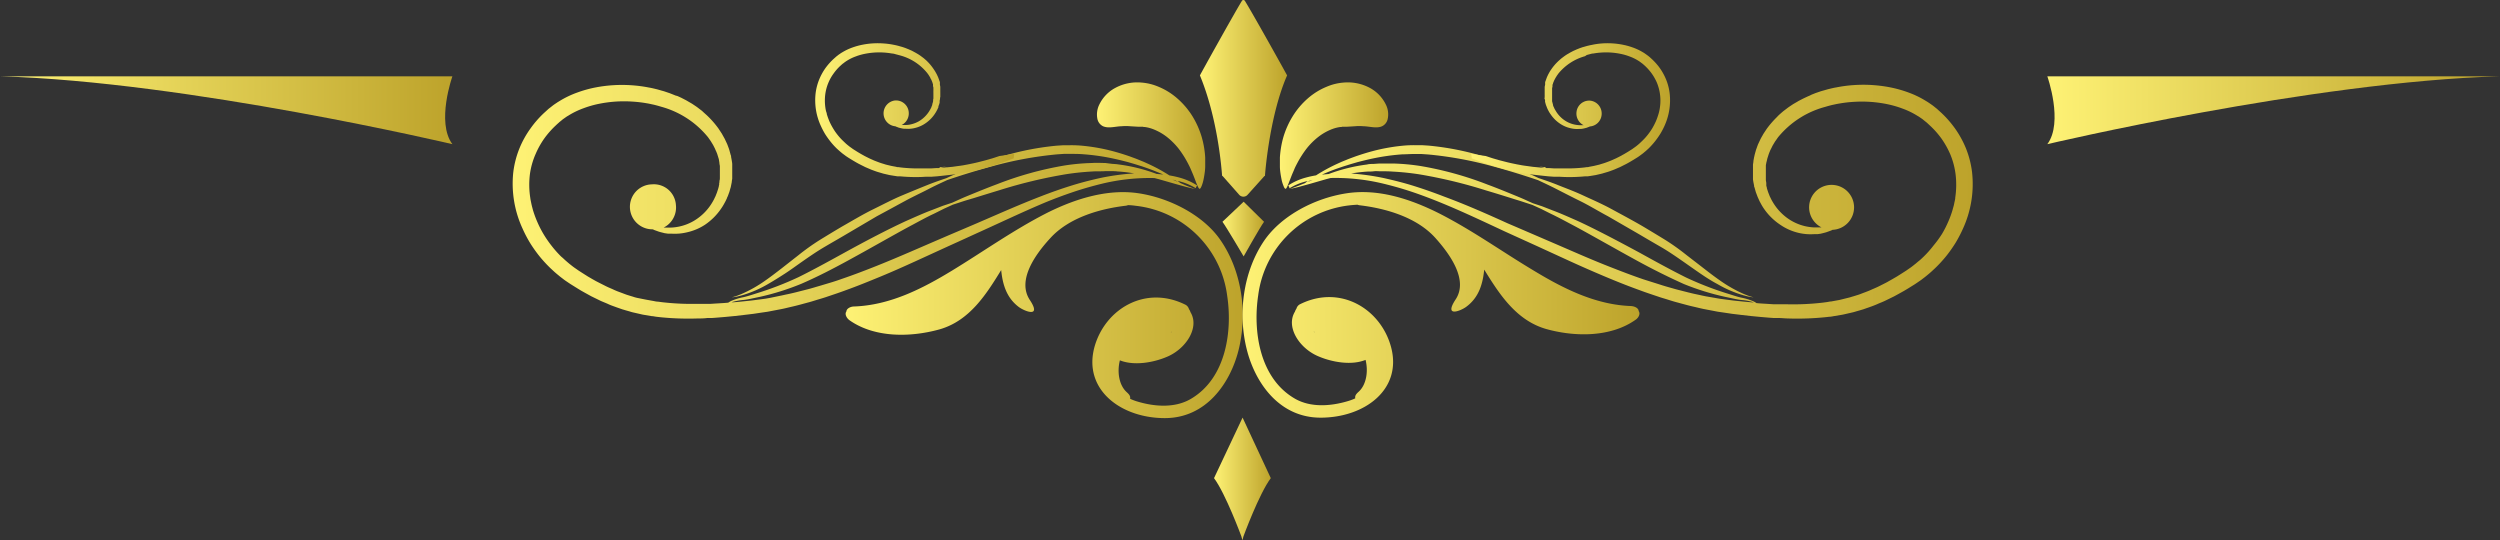 <?xml version="1.0" encoding="UTF-8"?><svg xmlns="http://www.w3.org/2000/svg" xmlns:xlink="http://www.w3.org/1999/xlink" height="96.1" preserveAspectRatio="xMidYMid meet" version="1.0" viewBox="0.0 0.0 444.8 96.1" width="444.8" zoomAndPan="magnify"><rect x="0.0" y="0.0" width="444.8" height="96.1" fill="#333333" stroke="none"/><defs><linearGradient gradientUnits="userSpaceOnUse" id="a" x1="216" x2="226.16" xlink:actuate="onLoad" xlink:show="other" xlink:type="simple" xmlns:xlink="http://www.w3.org/1999/xlink" y1="85.22" y2="85.22"><stop offset="0" stop-color="#fef275"/><stop offset="1" stop-color="#bda32b"/></linearGradient><linearGradient id="b" x1="227.7" x2="247.03" xlink:actuate="onLoad" xlink:href="#a" xlink:show="other" xlink:type="simple" xmlns:xlink="http://www.w3.org/1999/xlink" y1="24.08" y2="24.08"/><linearGradient id="c" x1="213.54" x2="229" xlink:actuate="onLoad" xlink:href="#a" xlink:show="other" xlink:type="simple" xmlns:xlink="http://www.w3.org/1999/xlink" y1="17.5" y2="17.5"/><linearGradient id="d" x1="195.12" x2="214.45" xlink:actuate="onLoad" xlink:href="#a" xlink:show="other" xlink:type="simple" xmlns:xlink="http://www.w3.org/1999/xlink" y1="24.08" y2="24.08"/><linearGradient id="e" x1="217.5" x2="224.9" xlink:actuate="onLoad" xlink:href="#a" xlink:show="other" xlink:type="simple" xmlns:xlink="http://www.w3.org/1999/xlink" y1="40.75" y2="40.75"/><linearGradient id="f" x1="91.2" x2="213" xlink:actuate="onLoad" xlink:href="#a" xlink:show="other" xlink:type="simple" xmlns:xlink="http://www.w3.org/1999/xlink" y1="35.89" y2="35.89"/><linearGradient id="g" x1="145.06" x2="180.34" xlink:actuate="onLoad" xlink:href="#a" xlink:show="other" xlink:type="simple" xmlns:xlink="http://www.w3.org/1999/xlink" y1="19.61" y2="19.61"/><linearGradient id="h" x1="150.45" x2="221.09" xlink:actuate="onLoad" xlink:href="#a" xlink:show="other" xlink:type="simple" xmlns:xlink="http://www.w3.org/1999/xlink" y1="54.24" y2="54.24"/><linearGradient id="i" x1="229.18" x2="350.97" xlink:actuate="onLoad" xlink:href="#a" xlink:show="other" xlink:type="simple" xmlns:xlink="http://www.w3.org/1999/xlink" y1="35.89" y2="35.89"/><linearGradient id="j" x1="261.83" x2="297.11" xlink:actuate="onLoad" xlink:href="#a" xlink:show="other" xlink:type="simple" xmlns:xlink="http://www.w3.org/1999/xlink" y1="19.61" y2="19.61"/><linearGradient id="k" x1="221.08" x2="291.72" xlink:actuate="onLoad" xlink:href="#a" xlink:show="other" xlink:type="simple" xmlns:xlink="http://www.w3.org/1999/xlink" y1="54.24" y2="54.24"/><linearGradient id="l" x1="364.26" x2="444.75" xlink:actuate="onLoad" xlink:href="#a" xlink:show="other" xlink:type="simple" xmlns:xlink="http://www.w3.org/1999/xlink" y1="19.61" y2="19.61"/><linearGradient id="m" x1="0" x2="80.49" xlink:actuate="onLoad" xlink:href="#a" xlink:show="other" xlink:type="simple" xmlns:xlink="http://www.w3.org/1999/xlink" y1="19.61" y2="19.61"/></defs><g data-name="Layer 2"><g><path d="M221.08,74.3,216,85.07l0,0c2.07,2.78,4.86,10.35,4.86,10.35l.19.69.19-.69s2.78-7.57,4.86-10.35l0,0Z" fill="url(#a)"/><path d="M245.9,22.46a1.84,1.84,0,0,0,1-1.3,3.89,3.89,0,0,0-.34-2.58,6.68,6.68,0,0,0-2.74-2.89,8.32,8.32,0,0,0-4.75-1,9.49,9.49,0,0,0-3,.73,12,12,0,0,0-3.35,2.06,14,14,0,0,0-2.72,3.2,15.5,15.5,0,0,0-1.67,3.74,17.06,17.06,0,0,0-.61,3.6c0,.55,0,1.08,0,1.57s.06.95.12,1.36.14.79.2,1.11a6.49,6.49,0,0,0,.25.83c.16.45.3.7.43.7s.26-.25.43-.67l.68-1.74c.14-.35.32-.73.48-1.13s.39-.8.6-1.21a18.33,18.33,0,0,1,1.58-2.43,12.4,12.4,0,0,1,2-2,9.55,9.55,0,0,1,2.13-1.28,6.89,6.89,0,0,1,1.82-.53c.13,0,.25,0,.36-.05l.32,0,.28,0h.23l1.47-.09a8.48,8.48,0,0,1,1.49,0C243.68,22.48,244.9,22.9,245.9,22.46Z" fill="url(#b)"/><path d="M229,13.42c-3,6.87-3.84,16.5-3.93,17.77,0,.08,0,.14-.11.14l-3,3.34a1,1,0,0,1-1.47,0l-2.95-3.34a.13.13,0,0,1-.11-.14c-.1-1.27-.78-10.16-3.94-17.77,0-.06,6.08-11,7.46-13.25a.31.31,0,0,1,.55,0C222.92,2.45,229,13.36,229,13.42Z" fill="url(#c)"/><path d="M196.25,22.46a1.86,1.86,0,0,1-1-1.3,4,4,0,0,1,.35-2.58,6.62,6.62,0,0,1,2.74-2.89,8.28,8.28,0,0,1,4.75-1,9.49,9.49,0,0,1,3,.73,11.91,11.91,0,0,1,3.34,2.06,14,14,0,0,1,2.73,3.2,15.46,15.46,0,0,1,1.66,3.74,16.44,16.44,0,0,1,.61,3.6c0,.55,0,1.08,0,1.57s-.06.95-.12,1.36-.13.79-.2,1.11a6.62,6.62,0,0,1-.24.83c-.16.45-.31.7-.43.7s-.26-.25-.44-.67-.41-1.07-.68-1.74c-.14-.35-.31-.73-.48-1.13s-.38-.8-.6-1.21a17.3,17.3,0,0,0-1.57-2.43,12.81,12.81,0,0,0-2-2,9.6,9.6,0,0,0-2.14-1.28,6.89,6.89,0,0,0-1.82-.53c-.12,0-.24,0-.36-.05l-.31,0-.28,0h-.23l-1.47-.09a8.46,8.46,0,0,0-1.49,0C198.48,22.48,197.25,22.9,196.25,22.46Z" fill="url(#d)"/><path d="M221.27,35.89l-3.77,3.57h0c.68.91,3.77,6.16,3.77,6.16h0s2.95-5.25,3.63-6.16h0Z" fill="url(#e)"/><path d="M205.4,31.68l.77.2,2.82.81,2.14.59,1.56.37v0l-1.5-.57L210,32.56l-.22-.17-.26-.2.31.07a10.17,10.17,0,0,1,2.93,1.23s0-.05,0-.08A2,2,0,0,1,213,33a11,11,0,0,0-3-1.36,16.64,16.64,0,0,0-1.94-.43,30.18,30.18,0,0,0-3.8-2.07l-.75-.34-.79-.32c-.53-.23-1.11-.43-1.7-.65-1.18-.41-2.47-.81-3.84-1.14a34,34,0,0,0-4.39-.74,20.57,20.57,0,0,0-2.37-.11l-1.21,0-1.22.08a49.56,49.56,0,0,0-11.79,2.59,82.46,82.46,0,0,0-7.82,3.19c-.94.32-2.11.71-3.43,1.24s-2.8,1.14-4.43,1.82-3.31,1.57-5.13,2.46-3.66,2-5.57,3.08q-2.09,1.24-4.05,2.45a40.75,40.75,0,0,0-3.63,2.59L139,47.8c-1,.77-1.9,1.46-2.76,2.06a23.65,23.65,0,0,1-4.31,2.45l-.73.29-.54.17-.45.15.46-.08.57-.1.77-.2a20.47,20.47,0,0,0,4.63-2c.92-.53,1.92-1.15,3-1.85s2.13-1.48,3.28-2.28,2.34-1.62,3.62-2.38,2.68-1.55,4.06-2.37L156,38.48c1.76-.94,3.43-1.86,5-2.71s3-1.5,4.24-2.15,2.37-1.15,3.28-1.58c1.88-.64,4.64-1.54,8-2.45a66.15,66.15,0,0,1,11.59-2.13l1.17-.08,1.15,0c.76,0,1.51,0,2.24.06a39.42,39.42,0,0,1,4.25.54c1.35.25,2.62.56,3.8.87.59.18,1.16.33,1.7.51l.8.25.76.26c1.13.4,2.12.81,3,1.18l-1.21-.11a30.07,30.07,0,0,0-6.82-1.69c-.36-.06-.73-.07-1.1-.1L196.66,29c-.76,0-1.54-.06-2.34,0a37.79,37.79,0,0,0-4.89.44,60.6,60.6,0,0,0-12,3.32c-1.69.63-3.23,1.26-4.58,1.81-.67.28-1.3.53-1.88.79l-1.57.71-1.63.54-1.91.74c-1.38.51-2.89,1.19-4.55,1.92-3.3,1.52-7.07,3.49-11,5.65-2.92,1.61-5.69,3.13-8.24,4.39A57.16,57.16,0,0,1,135,52.07c-1,.31-2,.65-2.8.82a10.44,10.44,0,0,0-2.14.67,3.73,3.73,0,0,0-.49.29l-.7.06-1.62.1-.8.05-.8,0c-.54,0-1.07,0-1.6,0a45.72,45.72,0,0,1-6.23-.29l-.76-.1c-.25,0-.51-.06-.75-.11l-1.49-.27L113.37,53a5.75,5.75,0,0,1-.71-.2L112,52.6c-.24-.08-.47-.14-.7-.23l-.69-.26c-.46-.17-.92-.33-1.36-.54s-.89-.38-1.32-.59l-1.29-.65L106,50l-.62-.35-.62-.36c-.2-.11-.4-.25-.6-.37l-1.19-.76-.56-.39q-.27-.18-.54-.39l-.52-.41c-.18-.14-.34-.29-.51-.43-.34-.28-.64-.6-1-.89a19.35,19.35,0,0,1-1.71-1.93,19.88,19.88,0,0,1-1.42-2.06,18.18,18.18,0,0,1-1.1-2.15,18.49,18.49,0,0,1-.8-2.18c-.09-.37-.2-.73-.27-1.09s-.16-.72-.2-1.08A15.37,15.37,0,0,1,94.28,31a13.38,13.38,0,0,1,1-3.56,15,15,0,0,1,1.58-2.83,15.94,15.94,0,0,1,2-2.27c.18-.17.37-.35.56-.51a2.09,2.09,0,0,1,.28-.24l.28-.23c.18-.16.39-.29.58-.43l.3-.21.31-.18a14.08,14.08,0,0,1,2.62-1.27,18.12,18.12,0,0,1,2.79-.8,22.35,22.35,0,0,1,5.69-.41,23,23,0,0,1,2.77.31c.45.07.89.18,1.34.27l.65.17.65.19a16.25,16.25,0,0,1,8.28,5.4l.34.48.16.23.15.25c.1.16.2.32.29.48l.26.51.12.25c0,.08.07.17.11.25l.21.51.16.52.08.26a2.5,2.5,0,0,1,.07.26L128,29c0,.18.05.35.08.53l0,.26,0,.26,0,.52v.77l0,.25c0,.17,0,.34-.05.5s0,.33-.07.5a2,2,0,0,0,0,.24l-.06.24c0,.16-.08.32-.11.48l-.15.46-.07.22-.09.23c-.06.14-.11.29-.17.43s-.14.28-.2.42a8.69,8.69,0,0,1-.44.8,9.25,9.25,0,0,1-2.23,2.51,8.74,8.74,0,0,1-5,1.87h-1.07l-.29,0a4,4,0,0,0,2.18-4A3.93,3.93,0,0,0,116,32.8a4,4,0,0,0,.15,8l.27.13.84.3c.31.09.65.17,1,.26l.57.08.31,0,.31,0a9.25,9.25,0,0,0,2.84-.25A9.61,9.61,0,0,0,125.41,40a10.73,10.73,0,0,0,2.85-2.82,9.7,9.7,0,0,0,.58-.93l.27-.5.24-.51c0-.09.08-.18.11-.27l.11-.27c.06-.18.13-.36.2-.55l.16-.57.09-.29.06-.3.12-.6c0-.2.06-.41.08-.61l0-.31c0-.11,0-.21,0-.32l0-.63c0-.22,0-.43,0-.65v-.32l0-.33c0-.21-.05-.43-.08-.65l-.12-.65c0-.11,0-.22-.07-.33l-.09-.33c-.06-.21-.11-.43-.18-.65s-.15-.43-.23-.64l-.12-.32-.15-.32-.29-.62-.34-.61-.17-.31-.19-.29-.39-.59A16.38,16.38,0,0,0,126,20.74c-.34-.34-.72-.64-1.08-1l-.58-.44c-.19-.15-.39-.3-.59-.43l-.61-.41-.64-.37-.32-.19-.32-.17-.66-.34-.68-.31L120.2,17l-.34-.14-.71-.28-.71-.24c-.24-.09-.48-.15-.73-.22l-.73-.21c-.5-.12-1-.25-1.5-.33a24.33,24.33,0,0,0-3.1-.41,25,25,0,0,0-6.43.39,21.32,21.32,0,0,0-3.23.9,16.69,16.69,0,0,0-3.14,1.5l-.38.23-.37.25a8.86,8.86,0,0,0-.72.53l-.36.28a3.24,3.24,0,0,0-.34.29l-.66.6a18.14,18.14,0,0,0-2.36,2.71,17.14,17.14,0,0,0-1.93,3.45,16.77,16.77,0,0,0-1.14,4.37A19.1,19.1,0,0,0,93,40.73a22.63,22.63,0,0,0,1.3,2.48,24.21,24.21,0,0,0,1.65,2.34,23.76,23.76,0,0,0,2,2.18c.36.33.72.68,1.11,1l.58.48.6.46c.2.16.41.3.62.44l.64.43,1.27.79.64.39.66.37.67.37c.22.12.44.25.68.36l1.39.68c.47.22,1,.41,1.44.62s1,.39,1.48.57l.75.26c.25.1.51.16.76.24l.78.22a6.73,6.73,0,0,0,.77.21l1.58.36,1.61.27c.27,0,.54.08.81.11l.81.09a49.58,49.58,0,0,0,6.57.21c.55,0,1.1,0,1.65-.08l.82,0,.83-.06,1.65-.14,1.65-.16,1.65-.19,1.66-.2,1.67-.25.84-.12.83-.16,1.67-.32c.55-.11,1.1-.25,1.65-.38,1.11-.24,2.19-.56,3.29-.85.54-.15,1.08-.33,1.62-.49s1.09-.32,1.62-.51c1.07-.36,2.14-.71,3.2-1.11,2.12-.76,4.2-1.61,6.26-2.46s4.09-1.76,6.09-2.67l5.94-2.72c2-.9,3.88-1.77,5.8-2.64,3.83-1.74,7.51-3.48,11.1-5,1.8-.75,3.57-1.41,5.32-2s3.47-1.07,5.15-1.48A36.15,36.15,0,0,1,205.4,31.68Zm3.75.43.58.34.08,0-.67-.27-.55-.22Zm-13.29-.46c-1.73.38-3.5.83-5.29,1.39s-3.6,1.2-5.43,1.91c-3.66,1.41-7.39,3.07-11.24,4.73C172,40.5,170,41.34,168,42.2s-4,1.73-6,2.59-4,1.71-6.09,2.54-4.12,1.61-6.22,2.32c-1,.37-2.1.69-3.15,1-.53.17-1.06.31-1.59.47s-1.06.31-1.6.44c-1.07.27-2.13.56-3.2.78-.54.11-1.07.24-1.61.34L137,53l-.8.14-.81.11-1.62.21-1.63.17c-.54.06-1.09.11-1.63.15l-.38,0a.05.05,0,0,1,0,0,10.17,10.17,0,0,1,2.14-.41c.87-.09,1.83-.34,2.9-.55a45.62,45.62,0,0,0,7.36-2.31c2.69-1.16,5.53-2.61,8.45-4.21,4-2.18,7.63-4.28,10.81-6,1.59-.84,3-1.64,4.35-2.26l1.82-.91,1.56-.71,1.62-.53c.6-.2,1.25-.39,2-.61,1.39-.43,3-.93,4.68-1.44A86.87,86.87,0,0,1,189.65,31a46.58,46.58,0,0,1,4.73-.49c.76-.06,1.51,0,2.25-.06.37,0,.73,0,1.09,0s.72,0,1.07.05a27.53,27.53,0,0,1,3,.35A42.22,42.22,0,0,0,195.86,31.65Z" fill="url(#f)"/><path d="M177.82,27.76l-1,.33c-.3.1-.6.18-.91.27s-.6.18-.91.25c-.61.16-1.22.32-1.84.45l-.92.19-.92.17-.47.07-.46.06-.92.13-.94.09c-.31,0-.62.07-.94.09l-.21,0h0a5.5,5.5,0,0,1,1-.2c-.35,0-.7.06-1.06.07l-.27.17-.41,0-.92.06-.46,0-.46,0-.92,0a26.29,26.29,0,0,1-3.57-.16l-.43-.06c-.15,0-.29,0-.43-.06l-.85-.16-.84-.2a3.17,3.17,0,0,1-.41-.12l-.4-.12-.4-.13-.4-.15c-.26-.1-.52-.19-.78-.31s-.51-.22-.75-.34l-.74-.37-.36-.2-.36-.2-.35-.21c-.12-.06-.23-.14-.35-.21l-.68-.43-.32-.23-.31-.22-.3-.24-.29-.24-.55-.52a10.14,10.14,0,0,1-1-1.1,9.9,9.9,0,0,1-.81-1.18,11.09,11.09,0,0,1-.64-1.23,12.51,12.51,0,0,1-.45-1.25c0-.21-.12-.42-.16-.63a6.17,6.17,0,0,1-.11-.62,8.86,8.86,0,0,1,0-2.35,7.93,7.93,0,0,1,.55-2,7.85,7.85,0,0,1,.91-1.62,8.78,8.78,0,0,1,1.13-1.31l.32-.29.16-.14.17-.12a4.08,4.08,0,0,1,.33-.25l.17-.12.18-.11a8,8,0,0,1,1.5-.72,9.76,9.76,0,0,1,1.6-.46,12.84,12.84,0,0,1,3.26-.24,13.39,13.39,0,0,1,1.58.18c.26,0,.52.1.77.16l.38.1.37.1a9.3,9.3,0,0,1,4.74,3.1l.2.27.09.14.09.14.17.28c0,.09.09.19.14.28l.07.15.06.14.12.29c0,.1.06.2.1.3l0,.15a.83.83,0,0,1,0,.15c0,.1.05.2.07.3l0,.3,0,.15v.15a2.64,2.64,0,0,0,0,.29V17l0,.14,0,.29c0,.09,0,.19-.05.28a.59.59,0,0,1,0,.14l0,.14-.06.27-.09.27,0,.13a.61.61,0,0,1-.05.12l-.1.25c0,.09-.08.16-.11.25s-.17.3-.25.45a5.45,5.45,0,0,1-1.28,1.44,4.74,4.74,0,0,1-1.47.8,4.67,4.67,0,0,1-1.4.27h-.62l-.17,0a2.31,2.31,0,0,0,1.26-2.31,2.27,2.27,0,0,0-2.47-2.05,2.31,2.31,0,0,0,.09,4.59l.15.07.48.18.59.14.33.05.17,0h.18a5,5,0,0,0,1.63-.15,5.48,5.48,0,0,0,1.8-.8,6.14,6.14,0,0,0,1.64-1.62c.11-.17.23-.34.33-.53l.15-.28.14-.3.07-.15,0-.16.12-.31.1-.33,0-.17a.85.85,0,0,0,0-.17l.07-.34c0-.12,0-.24.05-.35l0-.18c0-.06,0-.12,0-.18l0-.37V16l0-.19c0-.12,0-.25,0-.37l-.07-.38a1.06,1.06,0,0,1,0-.19l0-.18c0-.13-.07-.25-.11-.37l-.13-.37-.07-.19-.08-.18-.17-.36-.19-.34-.1-.18-.11-.17-.22-.33A8.9,8.9,0,0,0,165,10.94c-.19-.2-.41-.37-.62-.56l-.33-.25-.34-.25-.35-.23L163,9.44l-.19-.11-.19-.1-.37-.2-.39-.17-.2-.09-.2-.08-.4-.16-.41-.14c-.14-.05-.28-.08-.42-.12l-.42-.12c-.28-.07-.57-.14-.86-.19a13,13,0,0,0-1.77-.23,14,14,0,0,0-3.69.22,12.41,12.41,0,0,0-1.85.51,9.88,9.88,0,0,0-1.8.86l-.22.13-.21.15a3.91,3.91,0,0,0-.41.3l-.21.16-.19.17-.38.34a11.26,11.26,0,0,0-1.36,1.55,10.31,10.31,0,0,0-1.1,2,9.62,9.62,0,0,0-.65,2.51,10.89,10.89,0,0,0,.94,5.78,14.79,14.79,0,0,0,.74,1.42,14.87,14.87,0,0,0,.95,1.34,13.28,13.28,0,0,0,1.13,1.25c.21.19.42.39.64.57l.33.28.35.26.35.26.36.24.73.45.37.22.38.22.38.21.39.2.8.4.82.35c.28.13.57.22.85.33l.43.15.44.13.44.13a3.74,3.74,0,0,0,.45.12l.9.21.92.15.47.07.46,0a29.63,29.63,0,0,0,3.77.12l.94-.05.48,0,.47,0,.95-.07.94-.1,1-.11.95-.11,1-.14.48-.07.47-.09,1-.19c.31-.06.63-.14.95-.22.63-.13,1.25-.32,1.88-.48l.93-.28.93-.29c.61-.21,1.23-.41,1.83-.64l1.26-.48.09-.8C179.5,27.5,178.66,27.65,177.82,27.76Z" fill="url(#g)"/><path d="M217.14,42.71c-3-4.38-9-7.5-14.62-8.33S191,35.48,186.05,38c-5.83,3-11.08,6.74-16.62,10.12-5.24,3.19-11,6.17-17.44,6.41-.72,0-1.38.4-1.4.89-.33.44,0,1.14.54,1.55,4.41,3.11,10.72,3.1,16,1.64,5.39-1.52,8.36-6.27,11-10.56.25,2.5.92,4.92,3.16,6.59,1,.73,4.11,2,1.93-1.28-2.29-3.48.94-8.06,3.66-11,3.24-3.56,8.58-5.19,13.43-5.76a1.34,1.34,0,0,0,.37-.1c.48,0,1,.06,1.44.12a18.46,18.46,0,0,1,16.22,16c.94,6.13-.11,14.7-6.55,18.4-2.84,1.63-6.48,1.32-9.46.41a8.91,8.91,0,0,1-1.26-.48c.08-.45-.12-.74-.62-1.19-1.36-1.25-1.72-3.6-1.2-5.65,2.49,1,5.95.43,8.48-.67,3.36-1.46,5.72-5.22,4.08-7.9a1.82,1.82,0,0,0-.27-.54,1.25,1.25,0,0,0-.7-.82c-7.15-3.51-14.29.86-16.13,7.62-2,7.54,4.73,12.59,12.53,12.59,7.37,0,11.61-6.19,13.1-12C222,55.85,221,48.29,217.14,42.71Zm-8.78,16.34.08,0-.12.11Z" fill="url(#h)"/><path d="M246.1,32.67c1.69.41,3.41.89,5.16,1.48s3.51,1.26,5.31,2c3.59,1.47,7.27,3.21,11.1,5l5.81,2.64,5.93,2.72c2,.91,4,1.79,6.09,2.67s4.14,1.7,6.26,2.46c1.06.4,2.13.75,3.2,1.11.53.19,1.08.34,1.62.51s1.08.34,1.62.49c1.1.29,2.18.61,3.29.85.55.13,1.1.27,1.65.38l1.67.32.83.16.84.12,1.67.25,1.66.2,1.65.19,1.65.16,1.65.14.83.06.83,0c.55,0,1.09.07,1.64.08a49.58,49.58,0,0,0,6.57-.21l.81-.09c.27,0,.55-.06.81-.11l1.61-.27,1.58-.36a7.51,7.51,0,0,0,.78-.21l.77-.22c.25-.08.51-.14.76-.24l.75-.26c.5-.18,1-.35,1.48-.57s1-.4,1.44-.62l1.39-.68c.24-.11.46-.24.68-.36l.67-.37.66-.37.65-.39,1.27-.79.63-.43c.21-.14.42-.28.62-.44l.6-.46.58-.48c.39-.32.75-.67,1.11-1a23.76,23.76,0,0,0,2-2.18,24.21,24.21,0,0,0,1.65-2.34,22.63,22.63,0,0,0,1.3-2.48,19.1,19.1,0,0,0,1.64-10.09,16.77,16.77,0,0,0-1.14-4.37,17.62,17.62,0,0,0-1.92-3.45,18.79,18.79,0,0,0-2.37-2.71l-.66-.6a3.24,3.24,0,0,0-.34-.29l-.35-.28c-.24-.2-.49-.36-.73-.53l-.37-.25-.38-.23a16.61,16.61,0,0,0-3.13-1.5,21.43,21.43,0,0,0-3.24-.9,25,25,0,0,0-6.43-.39,24.17,24.17,0,0,0-3.09.41c-.51.08-1,.21-1.51.33l-.73.21c-.24.07-.49.13-.73.22l-.71.24-.7.28L322,17l-.35.15-.67.31-.67.34-.32.17-.32.19-.64.37-.61.41c-.2.13-.4.28-.59.43l-.58.44c-.36.32-.74.62-1.08,1a16.38,16.38,0,0,0-1.86,2.15l-.39.59-.19.29-.17.31c-.12.2-.23.4-.34.61l-.29.62-.15.32-.12.32c-.07.21-.15.43-.23.64l-.18.65-.09.33c0,.11-.05.22-.07.33l-.12.65c0,.22-.05.44-.08.65l0,.33v.32c0,.22,0,.43,0,.65l0,.63c0,.11,0,.21,0,.32l0,.31c0,.2.05.41.08.61l.12.6c0,.1,0,.2.07.3l.08.29.16.57.21.55.1.27.12.27.23.51.27.5a9.7,9.7,0,0,0,.58.93A10.73,10.73,0,0,0,316.76,40a9.61,9.61,0,0,0,3.15,1.41,9.25,9.25,0,0,0,2.84.25l.32,0,.3,0,.57-.08c.37-.09.71-.17,1-.26l.84-.3.27-.13a4,4,0,1,0-4.15-4.43,4,4,0,0,0,2.19,4l-.3,0h-1.07a8.81,8.81,0,0,1-5-1.87,9.41,9.41,0,0,1-2.23-2.51,8.69,8.69,0,0,1-.44-.8c-.06-.14-.14-.27-.2-.42s-.11-.29-.17-.43l-.09-.23-.07-.22-.15-.46c0-.16-.07-.32-.11-.48l0-.24a2,2,0,0,1,0-.24l-.08-.5c0-.16,0-.33,0-.5l0-.25v-.77c0-.18,0-.35,0-.52v-.26l0-.26c0-.18.06-.35.08-.53l.13-.52a2.44,2.44,0,0,1,.06-.26l.08-.26c.06-.17.11-.35.17-.52s.13-.34.2-.51.07-.17.11-.25l.13-.25.25-.51.29-.48.15-.25.17-.23.33-.48a16.25,16.25,0,0,1,8.28-5.4l.65-.19.65-.17c.45-.09.89-.2,1.35-.27a22.62,22.62,0,0,1,2.76-.31,22.35,22.35,0,0,1,5.69.41,18.12,18.12,0,0,1,2.79.8,13.78,13.78,0,0,1,2.62,1.27l.31.18.3.21a6.22,6.22,0,0,1,.58.43l.28.23a3.07,3.07,0,0,1,.29.24l.55.51a15.34,15.34,0,0,1,2,2.27A15.57,15.57,0,0,1,347,27.47a13.77,13.77,0,0,1,.94,3.56,15.37,15.37,0,0,1-.06,4.11c0,.36-.13.72-.19,1.08s-.19.72-.28,1.09a16.86,16.86,0,0,1-.8,2.18,18.18,18.18,0,0,1-1.1,2.15A19.88,19.88,0,0,1,344,43.7a18.17,18.17,0,0,1-1.71,1.93c-.31.29-.62.61-1,.89-.17.14-.33.29-.51.43l-.52.41c-.17.14-.36.27-.54.39l-.56.39-1.19.76c-.2.12-.4.26-.6.37l-.62.36-.62.35c-.21.12-.41.24-.63.35l-1.29.65c-.43.21-.88.39-1.32.59s-.9.37-1.36.54l-.68.26c-.23.09-.47.15-.71.23l-.7.21a6.44,6.44,0,0,1-.72.2l-1.45.36-1.49.27c-.24,0-.5.08-.75.11l-.76.1a45.65,45.65,0,0,1-6.23.29c-.53,0-1.06,0-1.59,0l-.81,0-.8-.05-1.61-.1-.71-.06a3.17,3.17,0,0,0-.49-.29,10.44,10.44,0,0,0-2.14-.67c-.84-.17-1.76-.51-2.8-.82a57.79,57.79,0,0,1-7.05-2.75c-2.54-1.26-5.32-2.78-8.23-4.39-4-2.16-7.74-4.13-11-5.65-1.66-.73-3.17-1.41-4.55-1.92l-1.9-.74-1.64-.54-1.57-.71c-.58-.26-1.21-.51-1.88-.79-1.35-.55-2.88-1.18-4.58-1.81a60.6,60.6,0,0,0-12-3.32,37.79,37.79,0,0,0-4.89-.44c-.8,0-1.58,0-2.34,0l-1.14.08c-.37,0-.74,0-1.1.1a30.21,30.21,0,0,0-6.82,1.69l-1.21.11c.84-.37,1.83-.78,3-1.18l.76-.26.8-.25c.54-.18,1.11-.33,1.7-.51,1.18-.31,2.45-.62,3.8-.87a39.42,39.42,0,0,1,4.25-.54c.74,0,1.48-.07,2.24-.06l1.15,0,1.18.08a66.51,66.51,0,0,1,11.59,2.13c3.35.91,6.11,1.81,8,2.45.9.43,2,.93,3.27,1.58s2.68,1.38,4.25,2.15,3.19,1.77,4.95,2.71l5.47,3.16q2.08,1.23,4.06,2.37c1.29.76,2.48,1.58,3.63,2.38s2.23,1.57,3.27,2.28,2,1.32,3,1.85a20.5,20.5,0,0,0,4.64,2l.76.2.57.1.46.08-.45-.15L311,52.6l-.73-.29a24,24,0,0,1-4.31-2.45c-.86-.6-1.78-1.29-2.76-2.06L300,45.33a40.75,40.75,0,0,0-3.63-2.59c-1.3-.8-2.66-1.62-4.05-2.45-1.9-1.11-3.79-2.11-5.57-3.08s-3.54-1.72-5.13-2.46-3.12-1.29-4.43-1.82-2.49-.92-3.43-1.24A81.36,81.36,0,0,0,266,28.5a49.56,49.56,0,0,0-11.79-2.59L253,25.83l-1.2,0a20.74,20.74,0,0,0-2.38.11,33.59,33.59,0,0,0-4.38.74c-1.38.33-2.66.73-3.85,1.14-.59.22-1.16.42-1.7.65l-.79.32-.75.34a30.18,30.18,0,0,0-3.8,2.07,17.6,17.6,0,0,0-1.94.43,10.8,10.8,0,0,0-3,1.36,2.56,2.56,0,0,1,.21.44l0,.08a10.17,10.17,0,0,1,2.93-1.23l.31-.07-.25.2-.22.17-1.22.49-1.5.57,0,0,1.55-.37,2.15-.59,2.81-.81.77-.2A36.15,36.15,0,0,1,246.1,32.67ZM233.58,32l-.55.22-.66.27.07,0,.58-.34Zm6.81-1.13a27.53,27.53,0,0,1,3-.35c.35,0,.71,0,1.07-.05s.72,0,1.09,0c.74,0,1.49,0,2.26.06a46.69,46.69,0,0,1,4.72.49,86.87,86.87,0,0,1,11.86,2.86c1.72.51,3.29,1,4.69,1.44.69.22,1.34.41,1.94.61l1.62.53,1.56.71,1.82.91c1.31.62,2.76,1.42,4.36,2.26,3.17,1.72,6.83,3.82,10.81,6,2.92,1.6,5.75,3,8.44,4.21A45.62,45.62,0,0,0,307,52.83c1.07.21,2,.46,2.9.55a10.17,10.17,0,0,1,2.14.41.05.05,0,0,1,0,0l-.38,0-1.63-.15-1.63-.17-1.62-.21-.81-.11-.8-.14-1.62-.28c-.53-.1-1.07-.23-1.6-.34-1.08-.22-2.14-.51-3.21-.78-.54-.13-1.06-.29-1.6-.44s-1.06-.3-1.58-.47c-1.06-.34-2.11-.66-3.16-1-2.09-.71-4.16-1.51-6.22-2.32s-4.08-1.67-6.09-2.54-4-1.73-6-2.59-3.94-1.7-5.86-2.52C264.42,38,260.69,36.36,257,35c-1.83-.71-3.65-1.35-5.43-1.91s-3.56-1-5.28-1.39A42.55,42.55,0,0,0,240.39,30.87Z" fill="url(#i)"/><path d="M264.35,27.76l1,.33c.3.1.6.18.91.27s.6.18.91.25c.61.16,1.22.32,1.84.45l.92.19.93.17.46.07.46.06.93.13.93.09.94.09.22,0h0a5.5,5.5,0,0,0-1-.2c.35,0,.7.06,1.06.07l.27.17.41,0,.92.06.46,0,.46,0,.92,0a26.29,26.29,0,0,0,3.57-.16l.43-.06c.15,0,.29,0,.43-.06l.86-.16.83-.2a3.17,3.17,0,0,0,.41-.12l.4-.12.4-.13.4-.15c.26-.1.52-.19.78-.31l.76-.34.73-.37c.13-.06.24-.13.36-.2l.36-.2.35-.21c.12-.06.23-.14.35-.21l.68-.43.32-.23.31-.22.3-.24.29-.24.55-.52a10.14,10.14,0,0,0,1-1.1,11.35,11.35,0,0,0,.82-1.18,13,13,0,0,0,.63-1.23,12.51,12.51,0,0,0,.45-1.25c.06-.21.12-.42.16-.63a6.17,6.17,0,0,0,.11-.62,8.46,8.46,0,0,0,0-2.35,8.35,8.35,0,0,0-.54-2,8.89,8.89,0,0,0-.91-1.62,9.48,9.48,0,0,0-1.14-1.31l-.32-.29-.16-.14-.16-.12-.34-.25-.17-.12-.18-.11a8,8,0,0,0-1.5-.72,9.76,9.76,0,0,0-1.6-.46,12.81,12.81,0,0,0-3.26-.24,13.63,13.63,0,0,0-1.58.18c-.26,0-.52.1-.77.16l-.38.1L282,10a9.34,9.34,0,0,0-4.74,3.1l-.19.27-.1.14-.08.14a2.61,2.61,0,0,0-.17.28l-.15.28-.07.15-.06.14-.12.29c0,.1-.06.2-.1.3l0,.15a.83.83,0,0,0,0,.15l-.07.3,0,.3,0,.15v.15l0,.29v.3c0,.05,0,.1,0,.15v.14l0,.29,0,.28a.59.59,0,0,0,0,.14l0,.14.07.27a2.76,2.76,0,0,0,.08.27l0,.13.05.12c0,.09.07.17.1.25a2.72,2.72,0,0,1,.11.25c.08.16.17.3.26.45a5.26,5.26,0,0,0,1.27,1.44,5.05,5.05,0,0,0,2.87,1.07h.62l.17,0a2.31,2.31,0,0,1-1.26-2.31,2.27,2.27,0,0,1,2.47-2.05,2.3,2.3,0,0,1,2,2.53,2.27,2.27,0,0,1-2.09,2.06l-.15.07-.48.18-.59.14-.33.05-.17,0h-.18a5,5,0,0,1-1.63-.15,5.48,5.48,0,0,1-1.8-.8,6.11,6.11,0,0,1-1.63-1.62,4.79,4.79,0,0,1-.34-.53l-.15-.28-.14-.3-.06-.15-.06-.16-.12-.31-.09-.33-.05-.17a.85.85,0,0,1,0-.17c0-.11,0-.23-.07-.34s0-.24,0-.35l0-.18a1.09,1.09,0,0,0,0-.18c0-.12,0-.24,0-.37V16l0-.19,0-.37.08-.38,0-.19,0-.18c0-.13.07-.25.11-.37s.09-.25.13-.37a1.46,1.46,0,0,0,.07-.19l.08-.18.17-.36.19-.34.1-.18.11-.17.23-.33a8.83,8.83,0,0,1,1.06-1.23c.2-.2.41-.37.62-.56l.33-.25.34-.25.35-.23.37-.21.18-.11.19-.1.38-.2.39-.17.19-.09.2-.08.4-.16.41-.14c.14-.05.28-.08.42-.12l.42-.12c.29-.07.57-.14.86-.19A13,13,0,0,1,285,7.73a14,14,0,0,1,3.69.22,12.41,12.41,0,0,1,1.85.51,9.88,9.88,0,0,1,1.8.86l.22.13.21.15.42.3.2.16.2.17.37.34a10.63,10.63,0,0,1,1.36,1.55,10.31,10.31,0,0,1,1.1,2,9.62,9.62,0,0,1,.65,2.51,11,11,0,0,1-.93,5.78,12.92,12.92,0,0,1-.75,1.42,14.87,14.87,0,0,1-.95,1.34,13.28,13.28,0,0,1-1.13,1.25c-.21.19-.41.39-.64.57l-.33.28-.35.26-.35.26-.36.24-.73.45-.37.22-.38.22-.38.21-.39.2-.8.4-.82.35c-.28.13-.56.22-.85.33l-.43.15-.44.13-.44.13a3.74,3.74,0,0,1-.45.12l-.9.21-.92.15-.47.07-.46,0a29.41,29.41,0,0,1-3.76.12l-.95-.05-.47,0-.48,0-.94-.07-.95-.1-1-.11-.95-.11-.95-.14-.48-.07-.48-.09-1-.19c-.31-.06-.63-.14-.94-.22-.64-.13-1.26-.32-1.89-.48l-.93-.28-.92-.29c-.62-.21-1.23-.41-1.84-.64-.42-.15-.84-.32-1.26-.48l-.09-.8C262.67,27.5,263.51,27.65,264.35,27.76Z" fill="url(#j)"/><path d="M221.86,62.31c1.49,5.8,5.73,12,13.1,12,7.81,0,14.58-5,12.53-12.59-1.83-6.76-9-11.13-16.13-7.62a1.25,1.25,0,0,0-.7.82,2.1,2.1,0,0,0-.27.54c-1.64,2.68.72,6.44,4.09,7.9,2.52,1.1,6,1.69,8.48.67.51,2,.16,4.4-1.21,5.65-.5.45-.7.74-.62,1.19a8.91,8.91,0,0,1-1.26.48c-3,.91-6.62,1.22-9.46-.41-6.44-3.7-7.48-12.27-6.55-18.4a18.46,18.46,0,0,1,16.22-16c.49-.06,1-.09,1.45-.12a1.26,1.26,0,0,0,.36.1c4.85.57,10.2,2.2,13.44,5.76,2.71,3,5.94,7.57,3.65,11-2.18,3.32,1,2,1.93,1.28,2.24-1.67,2.91-4.09,3.16-6.59,2.66,4.29,5.63,9,11,10.56,5.22,1.46,11.54,1.47,15.94-1.64.59-.41.87-1.11.54-1.55,0-.49-.68-.86-1.4-.89-6.41-.24-12.19-3.22-17.44-6.41C267.2,44.74,262,41,256.12,38c-5-2.52-10.75-4.47-16.46-3.62S228.07,38.33,225,42.71C221.15,48.29,220.2,55.85,221.86,62.31Zm12-3.17-.12-.11.09,0Z" fill="url(#k)"/><path d="M364.26,13.58s2.91,8.18,0,12.07c0,0,47.19-11.14,80.49-12.07Z" fill="url(#l)"/><path d="M80.49,13.58s-2.91,8.18,0,12.07c0,0-47.19-11.14-80.49-12.07Z" fill="url(#m)"/></g></g></svg>